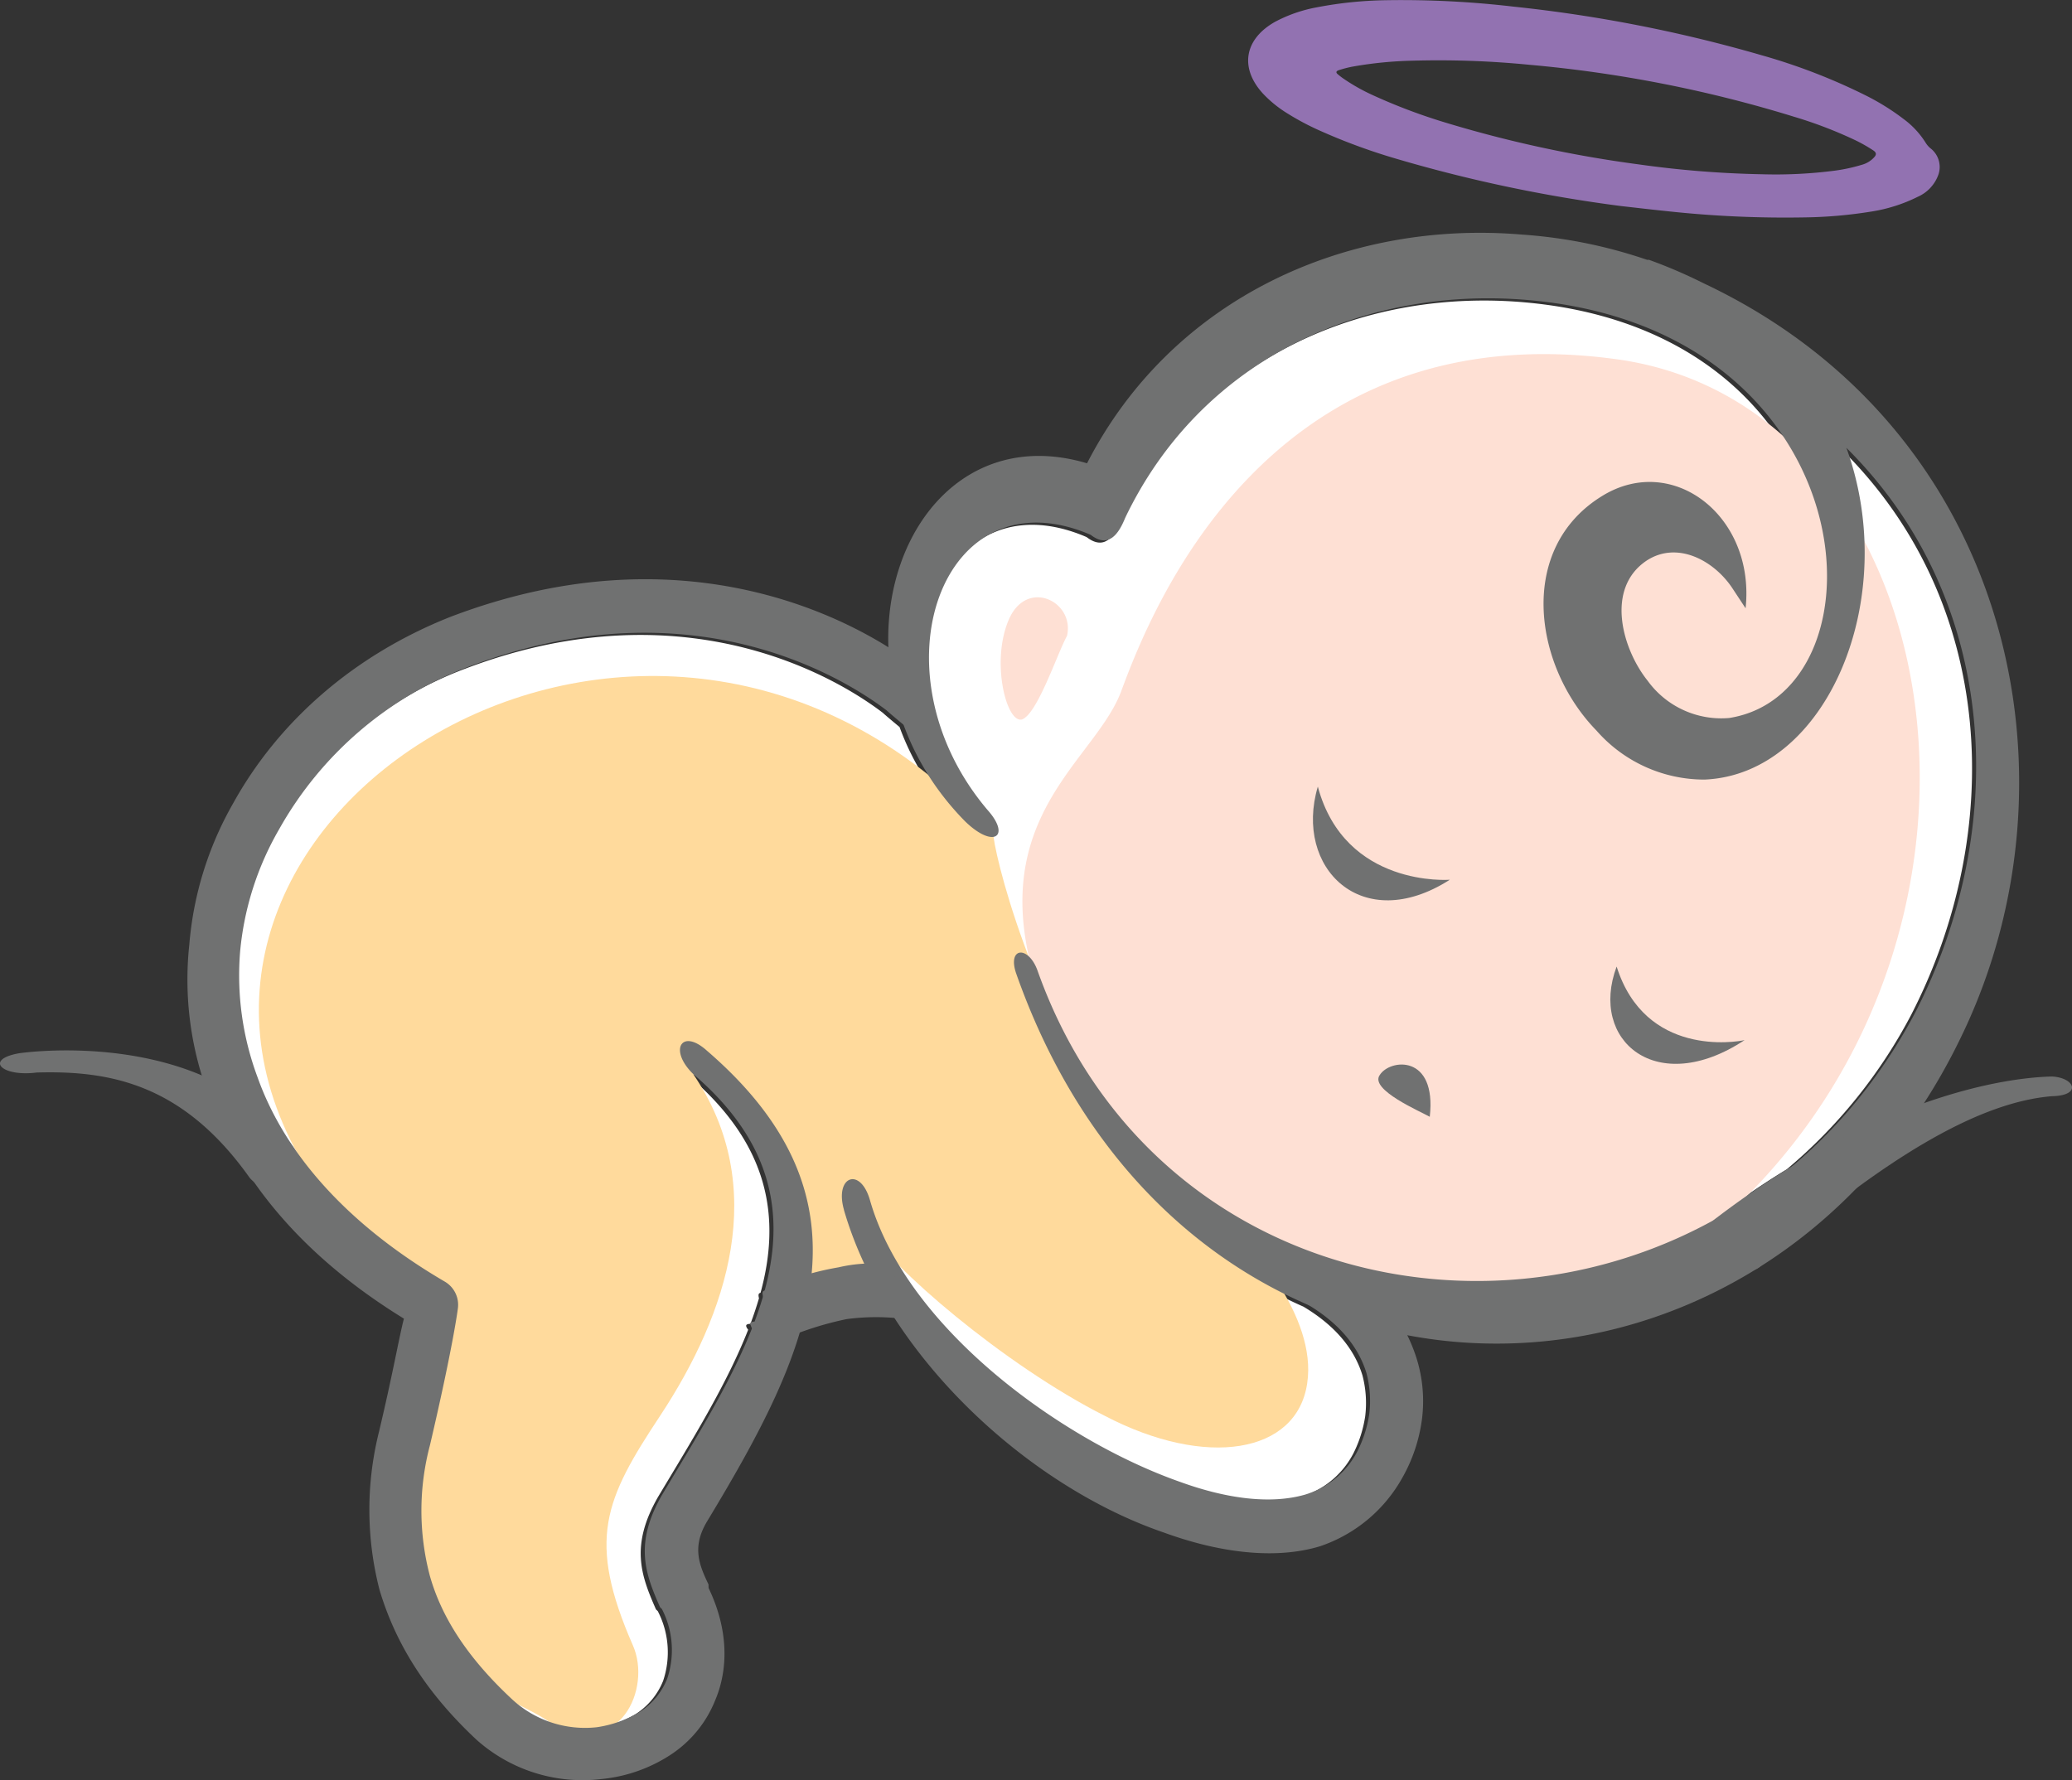 <svg xmlns="http://www.w3.org/2000/svg" width="276.089" height="237.227" viewBox="0 0 276.089 237.227">
  <rect x="0" y="0" width="276.089" height="237.227" fill="#333333" stroke="none"/>
  <g id="Artwork_12" data-name="Artwork 12" transform="translate(138.044 118.613)">
    <g id="Group_4037" data-name="Group 4037" transform="translate(-138.044 -118.613)">
      <path id="Path_173294" data-name="Path 173294" d="M221.226,145.388c-1.4.971-2.8,1.977-4.21,3.054-.06.046-.09.115-.147.164-32.271,17.906-76.3,6.328-90.293-33.262a4.7,4.7,0,0,0-1.123-1.786l-.034-.031c-1.25-1.12-2.569-.277-1.628,2.372,7.378,20.928,20.471,34.984,35.679,42.557,1.027.511,2.055,1.018,3.1,1.47,4.521,2.7,6.867,5.894,7.863,9.131a14.54,14.54,0,0,1,.376,5.482,16.508,16.508,0,0,1-1.508,4.816,11.6,11.6,0,0,1-7.076,5.925c-4.631,1.32-10.483.525-16.606-1.7-12.986-4.558-29.279-15.5-37.362-28.744a36.069,36.069,0,0,1-3.976-8.8c-1.283-4.5-4.749-3.212-3.464,1.289a50.286,50.286,0,0,0,2.718,7.191,16.521,16.521,0,0,0-3.451.469,31.289,31.289,0,0,0-3.592.806c.954-10.082-2.563-19.882-13.96-29.693-3.344-3.012-5.133-.1-1.783,3.153h0c10.719,9.171,12.2,18.861,9.493,28.825l-.107.046c-.2.073-.191.342-.105.694q-.5,1.7-1.136,3.4c-.425.025-.7.1-.505.487.048.119.143.2.2.307-2.868,7.313-7.5,14.75-11.974,22.22-3.794,6.549-2.29,10.567-.307,15.049l.239.232a11.916,11.916,0,0,1,.71,9.292,9.441,9.441,0,0,1-3.616,4.4,14.719,14.719,0,0,1-2.952,1.359,15.343,15.343,0,0,1-2.826.71,15.4,15.4,0,0,1-6.577-.88,13.306,13.306,0,0,1-3.511-1.955,12.533,12.533,0,0,1-1.207-.914c-5.978-5.567-9.385-10.965-10.926-16.414a34.026,34.026,0,0,1,.011-17.429c3.147-13.457,3.722-18.247,3.722-18.247a3.577,3.577,0,0,0-1.724-3.534c-9.013-5.268-15.623-11.38-20.077-17.868a40.827,40.827,0,0,1-4.9-9.383,38.825,38.825,0,0,1-2.307-16.888,39.717,39.717,0,0,1,5.177-16.139,48.422,48.422,0,0,1,25.325-21.7c30.489-11.579,51.149,2.42,55.671,5.877.265.257,1.323,1.142,2.223,1.889a34.971,34.971,0,0,0,3.263,6.655,36.871,36.871,0,0,0,4.93,6.213c1.659,1.61,2.992,2.152,3.757,2.016,1-.178,1.006-1.549-.764-3.53-15.646-18.435-6.08-45.2,13.737-36.668,2.381,1.845,3.729-.1,4.606-2.275,9.953-20.805,30.929-30.453,52.19-29.126,17.717,1.137,29.194,8.867,35.452,18.238,10.331,15.471,6.433,35.416-7.166,37.573a12.115,12.115,0,0,1-10.86-4.955c-3.376-4.205-5.686-12.259-.186-15.991,4.128-2.739,9.1-.011,11.529,3.743l1.7,2.58c1.314-12.212-9.639-20.746-19.053-15-11.481,7-9.2,22.7-.815,31.3a19.093,19.093,0,0,0,14.4,6.529c13.007-.545,21.895-15.561,21.279-31.808a40.89,40.89,0,0,0-2.374-12.4c20.595,20.446,21.626,50.978,9.2,75.2a68.16,68.16,0,0,1-16.61,20.649C225.087,142.776,223.162,144.041,221.226,145.388Z" transform="translate(11.101 14.202)" fill="#fff"/>
      <path id="Path_173295" data-name="Path 173295" d="M157.065,27.465a193.528,193.528,0,0,1-30.687-6.517,79.57,79.57,0,0,1-9.521-3.554,34.672,34.672,0,0,1-4.376-2.336,15.76,15.76,0,0,1-3.173-2.591c-3.133-3.427-2.479-7.26,1.635-9.569A19.188,19.188,0,0,1,116.5.975a52.643,52.643,0,0,1,9.261-.948A128.176,128.176,0,0,1,142.668.88a190.087,190.087,0,0,1,33.156,6.5,79.591,79.591,0,0,1,13.835,5.352,31.67,31.67,0,0,1,5.009,3.122,11.549,11.549,0,0,1,2.905,3.1,3.16,3.16,0,0,0,.651.784,3.142,3.142,0,0,1,1.125,3.43,5.088,5.088,0,0,1-2.772,3.052,21.181,21.181,0,0,1-6.284,1.988,60.578,60.578,0,0,1-8.81.764,145.763,145.763,0,0,1-18.441-.843C160.921,27.912,158.806,27.658,157.065,27.465ZM159.33,21.9a135.146,135.146,0,0,0,16.459,1.322,61.333,61.333,0,0,0,9.7-.477,22.716,22.716,0,0,0,3.613-.781,3.427,3.427,0,0,0,1.729-1.089c.246-.318.208-.567-.212-.843A20.932,20.932,0,0,0,188.27,18.7a57.326,57.326,0,0,0-8.148-3.128A170.767,170.767,0,0,0,144.8,8.633a123.358,123.358,0,0,0-15.661-.542,51.886,51.886,0,0,0-7.682.751,14.436,14.436,0,0,0-2.055.517c-.341.118-.4.3-.132.525.206.177.423.349.651.511a25.543,25.543,0,0,0,4.024,2.285,75.97,75.97,0,0,0,9.585,3.626A161.766,161.766,0,0,0,159.33,21.9Z" transform="translate(58.973 0)" fill="#9272b1"/>
      <path id="Path_173296" data-name="Path 173296" d="M155.358,158.745c-30.071.823-49.138-14.651-61.121-35.811-14.053-28.981,3.929-37.114,7.857-47.489,3.922-10.612,19.436-50.67,66.023-44.307,47.759,6.571,58.265,87.222,3.672,122.621a32.6,32.6,0,0,1-16.431,4.986ZM94.9,68c-1.336,2.425-3.928,10.375-6.005,11.148-2.085.535-4.169-7.766-1.749-13.323S95.948,63.437,94.9,68Z" transform="translate(47.281 16.734)" fill="#fee0d4" fill-rule="evenodd"/>
      <path id="Path_173297" data-name="Path 173297" d="M61.191,197.689c-4.994-3.683-16.944-5.744-19.668-20.711s3.083-33.749,3.083-33.749S32.148,130.678,27,121.03C2.937,75.132,76.18,30.389,120.153,79.562c.584,4.521,6.538,27.039,19.777,42.673,5.789,7.243,21.41,15.888,13.827,11.32,0,0,9.586,9.766,8.19,18.876-1.388,9.349-13.466,11.352-26.946,4.32-13.474-6.794-28.988-20.217-31.443-24.925,0,0,.572,4.044,1.881,9.5l-10.95.538-4.021,6.8c.158-2.869.544-5.984.689-9.33,1.72-23.445-11-28.111-11-28.111,10.189,15,4.566,31.868-4.41,45.484-7.4,11.187-9.832,16.506-3.63,30.661,2.481,5.661-1.7,15.327-10.928,10.327Z" transform="translate(12.231 31.944)" fill="#ffda9c" fill-rule="evenodd"/>
      <path id="Path_173298" data-name="Path 173298" d="M93.461,118.806c-1.26-3.548,1.532-3.863,2.784-.555,18.641,52.732,90.567,55.777,117.015,5.631,12.431-24.217,11.4-54.749-9.2-75.2,7.291,20.094-2.594,43.524-18.9,44.21a19.1,19.1,0,0,1-14.4-6.531c-8.39-8.6-10.666-24.3.813-31.3,9.414-5.748,20.368,2.786,19.054,15l-1.7-2.58c-2.429-3.754-7.4-6.483-11.527-3.743-5.5,3.732-3.19,11.786.184,15.991a12.116,12.116,0,0,0,10.86,4.955c21.837-3.463,18.681-52.8-28.284-55.811C138.9,27.549,117.92,37.2,107.966,58c-.875,2.172-2.225,4.12-4.6,2.275C83.543,51.748,73.979,78.512,89.623,96.945c3.125,3.5.837,5.229-2.992,1.514-20.37-20.691-7.969-54.934,16.247-47.718C114.2,28.7,137.487,18.278,160.866,20.263a65.2,65.2,0,0,1,16.65,3.365h0l.234-.006a66.956,66.956,0,0,1,7.313,3.142c41.1,19.408,50.943,65.933,34.345,100.291-26.764,55.887-103.272,56.071-125.947-8.249Z" transform="translate(41.968 11.001)" fill="#707171" fill-rule="evenodd"/>
      <path id="Path_173299" data-name="Path 173299" d="M131.15,80.07s-13.968,1.1-17.586-12.411c-3.217,10.832,5.885,19.894,17.586,12.411Zm39.282,21.368c-1.159.271-13.238,2.273-17.053-9.8-3.706,9.891,5.358,17.522,17.053,9.8Z" transform="translate(62.034 37.172)" fill="#707171"/>
      <path id="Path_173300" data-name="Path 173300" d="M125.388,98.526c.947-8.382-5.335-7.733-6.676-5.547-1.35,1.948,5.491,4.864,6.676,5.547Z" transform="translate(65.124 50.305)" fill="#707171"/>
      <path id="Path_173301" data-name="Path 173301" d="M113.447,64.117c1.429,1.154.742,1.652-.38,3.353-1.128,1.464,1.511,4.256-.158,2.869,0,0-3.1-2.541-3.578-3.006-4.523-3.457-25.182-17.455-55.671-5.877a48.426,48.426,0,0,0-25.326,21.7A39.764,39.764,0,0,0,23.157,99.3a38.8,38.8,0,0,0,2.309,16.888c3.525,9.932,11.706,19.5,24.972,27.251a3.578,3.578,0,0,1,1.726,3.534s-.575,4.791-3.723,18.247a34.06,34.06,0,0,0-.011,17.429c1.543,5.449,4.949,10.847,10.926,16.414a14.291,14.291,0,0,0,11.3,3.75,15.347,15.347,0,0,0,5.778-2.068,9.428,9.428,0,0,0,3.618-4.4,11.93,11.93,0,0,0-.71-9.292l-.24-.232c-1.983-4.482-3.488-8.5.307-15.049,11.622-19.419,24.417-38.631,4.135-55.983-3.351-3.251-1.56-6.165,1.783-3.153,23.387,20.131,13.649,40.216.009,62.794-2.011,3.4-1.016,5.758.218,8.35l.012.477c2.713,5.655,2.617,10.911.858,15.018a15.586,15.586,0,0,1-6.106,7.33,20.417,20.417,0,0,1-9.016,3.111,21.2,21.2,0,0,1-16.7-5.273c-6.934-6.5-10.838-13.074-12.883-19.941a42.778,42.778,0,0,1-.084-21.008c1.892-7.931,2.7-12.728,3.337-15.133C31.217,139.906,23.018,129.625,19,118.752a43.592,43.592,0,0,1-2.628-20.221A45.289,45.289,0,0,1,22.18,79.749c6.013-10.909,16.046-19.78,28.975-24.908C83.489,42.5,106.241,56.2,112.666,61.035c1.19.922.775,2.843.781,3.082Z" transform="translate(8.851 27.371)" fill="#707171"/>
      <path id="Path_173302" data-name="Path 173302" d="M72.681,105.513c-1.284-4.5,2.18-5.79,3.464-1.289,4.877,17.057,25.563,32.011,41.338,37.547,6.123,2.22,11.975,3.015,16.606,1.7a11.609,11.609,0,0,0,7.076-5.925,16.509,16.509,0,0,0,1.508-4.816,14.509,14.509,0,0,0-.378-5.482c-1.02-3.314-3.437-6.591-8.175-9.326a3.812,3.812,0,0,1-1.3-4.978c.459-.253,8.189.968,8.195,1.207a22.2,22.2,0,0,1,7.992,11.242,19.11,19.11,0,0,1,.679,8.1,21.423,21.423,0,0,1-2.6,7.711,19.786,19.786,0,0,1-10.957,9.134c-6.018,1.836-13.508.848-20.808-1.817-18.123-6.188-37.006-23.579-42.646-43Z" transform="translate(39.777 55.722)" fill="#707171"/>
      <path id="Path_173303" data-name="Path 173303" d="M69.062,118.695a3.142,3.142,0,0,1-4.478-1.786c-.491-.942,1.864-.051,2.305-1.018.448-.73-1.253-3.31-.559-3.567a38.517,38.517,0,0,1,9.949-3.138,19.771,19.771,0,0,1,6.52-.417c1.165-.033.528,2.372,1.934,2.574,1.872.187,1.43,1.154,1.013,3.076-.183,1.915,1.449,1.87-.423,1.683a29.758,29.758,0,0,0-7.931-.022,43.479,43.479,0,0,0-8.33,2.615Z" transform="translate(35.446 59.709)" fill="#707171"/>
      <path id="Path_173304" data-name="Path 173304" d="M192.938,95.214c-9.312.731-21.73,7.519-39.06,22.8-1.6,1.238-5.6-.085-6.569-1.492a3.585,3.585,0,0,1,.8-5.036c17.838-13.621,34.736-18.619,44.76-18.893,3.037.155,4.032,2.516.068,2.625Z" transform="translate(80.545 50.868)" fill="#707171"/>
      <path id="Path_173305" data-name="Path 173305" d="M4.907,93.293c-4.65.606-7.044-1.717-2.4-2.56,0,0,24.862-3.785,36.481,12.37a3.314,3.314,0,0,1-.807,4.8,3.6,3.6,0,0,1-4.915-.583C24.3,94.672,14.464,93.031,4.907,93.293Z" transform="translate(0 49.637)" fill="#707171"/>
    </g>
  </g>
</svg>
